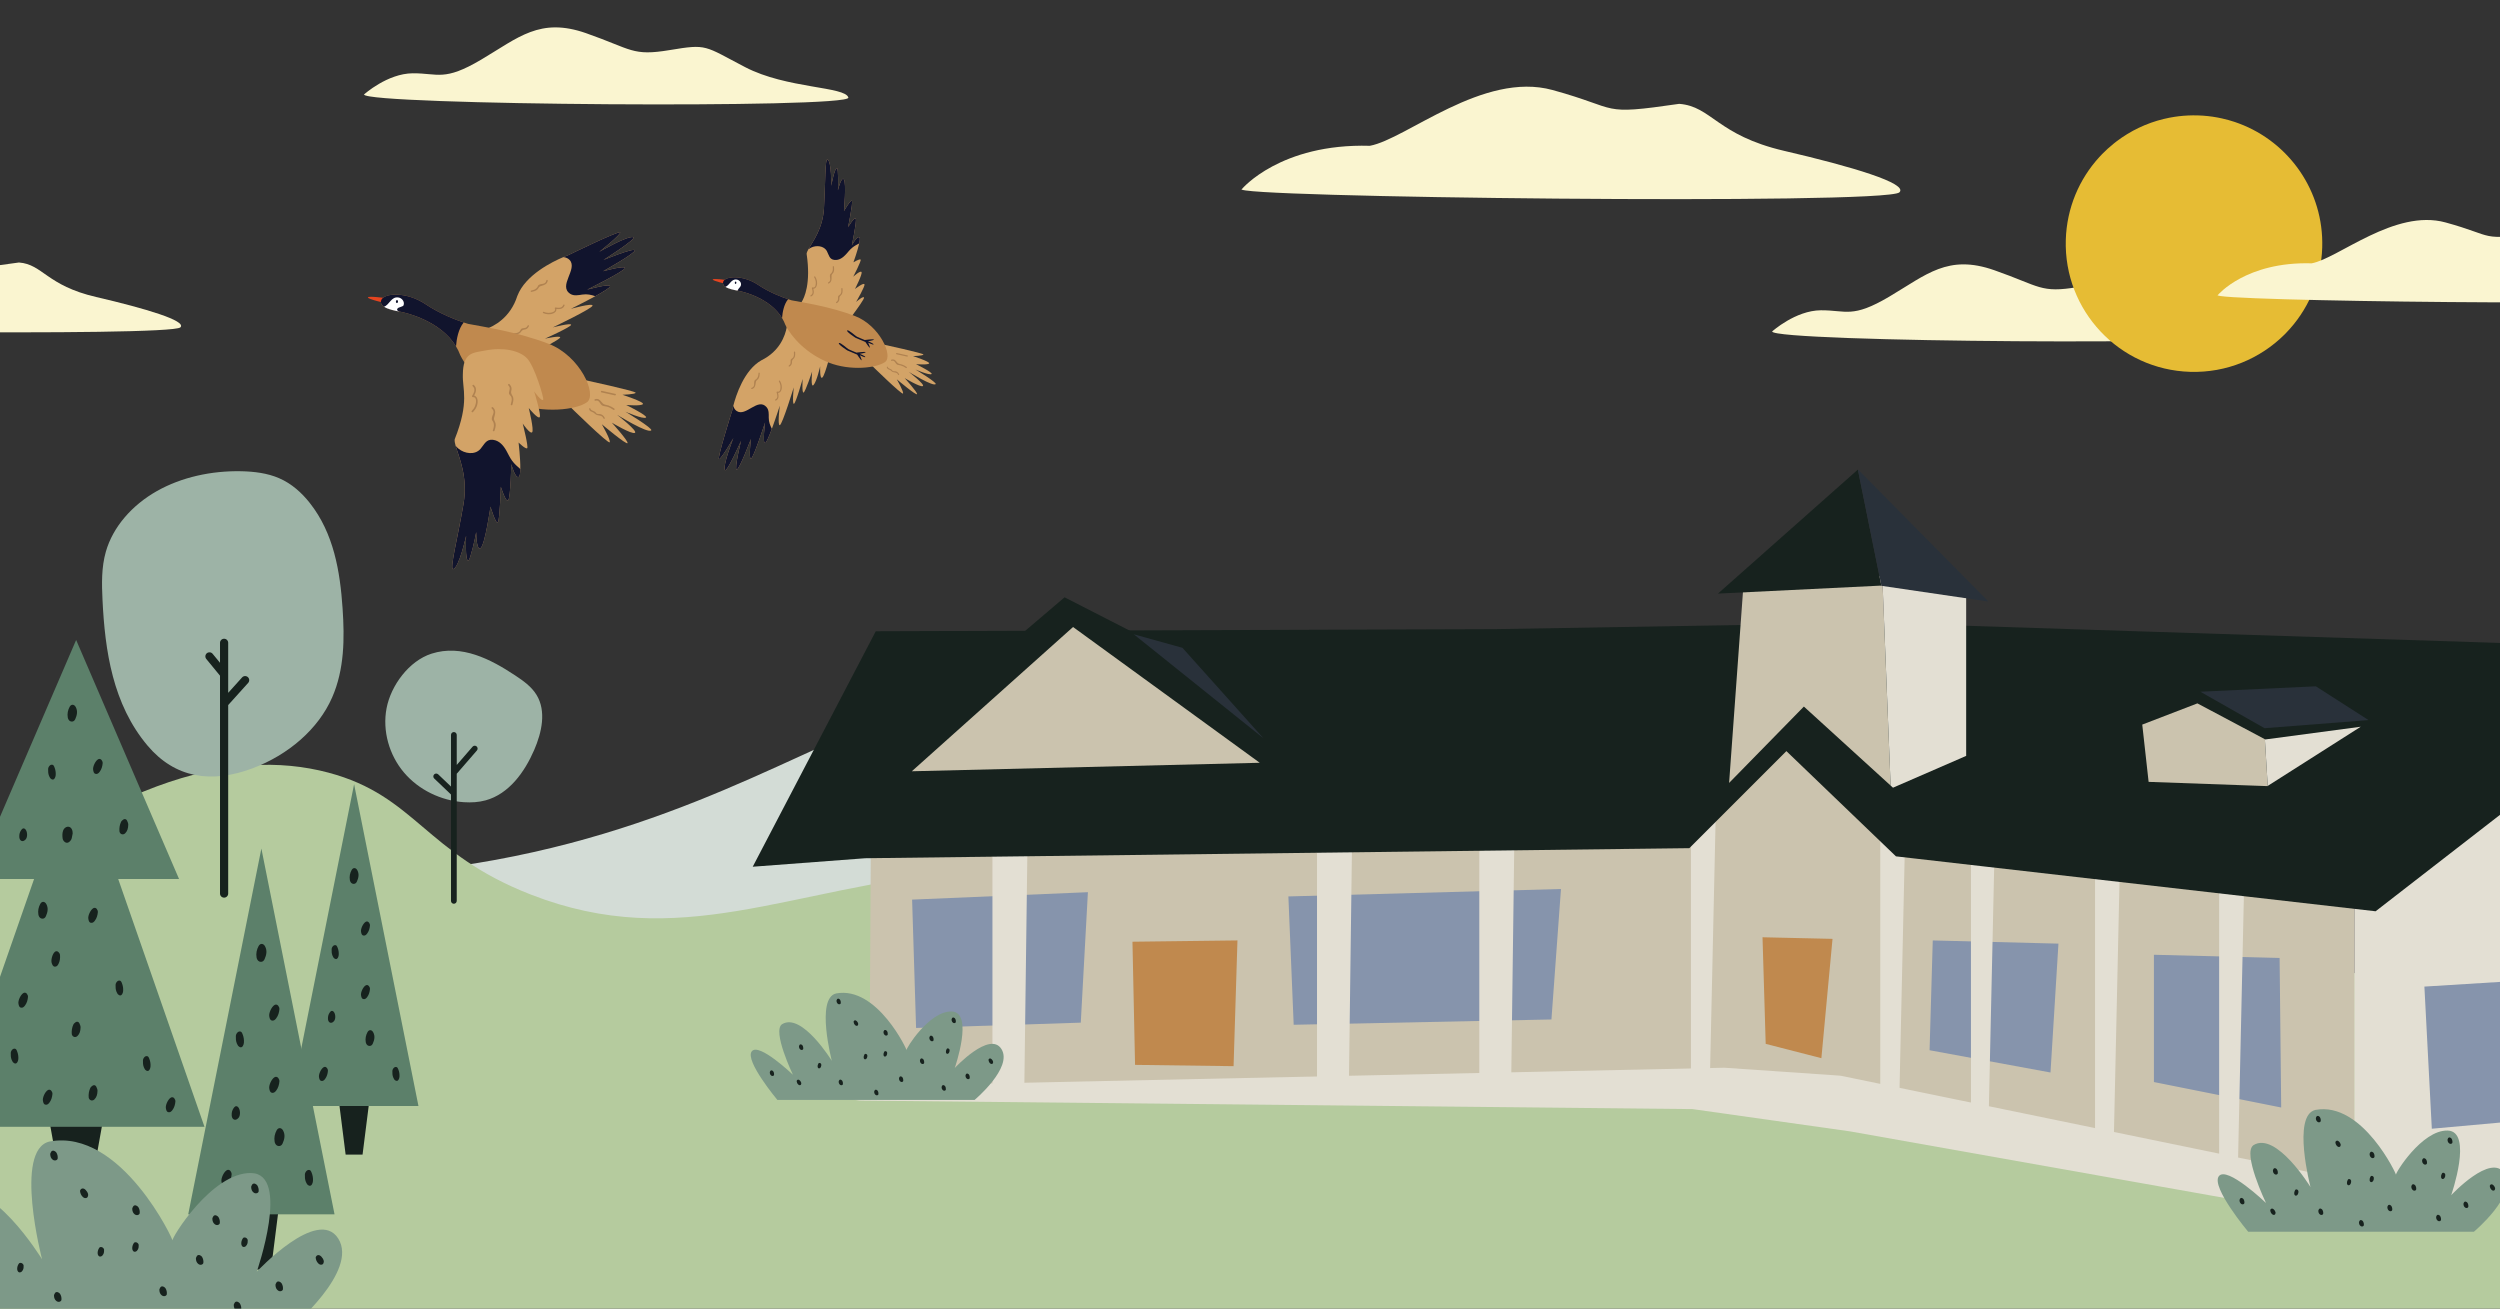 <?xml version="1.0" encoding="UTF-8"?>
<svg xmlns="http://www.w3.org/2000/svg" xmlns:xlink="http://www.w3.org/1999/xlink" version="1.1" viewBox="0 0 2560 1340">
  <rect x="0" y="0" width="2560" height="1340" fill="#333333" stroke="none"/>
  <defs>
    <style>
      .cls-1 {
        fill: none;
      }

      .cls-2 {
        fill: #b08250;
      }

      .cls-3 {
        fill: #7d9988;
      }

      .cls-4 {
        fill: #17221e;
      }

      .cls-5 {
        fill: #e6441f;
      }

      .cls-6 {
        fill: #b5cb9e;
      }

      .cls-7 {
        fill: #c0894e;
      }

      .cls-8 {
        fill: #e3dfd3;
      }

      .cls-9 {
        fill: #29313a;
      }

      .cls-10 {
        fill: #faf5d0;
      }

      .cls-11 {
        fill: #d3dcd6;
      }

      .cls-12 {
        fill: #5c806a;
      }

      .cls-13 {
        fill: #cbc3ae;
      }

      .cls-14 {
        fill: #11142d;
      }

      .cls-15 {
        fill: #9db3a6;
      }

      .cls-16 {
        fill: #d3a367;
      }

      .cls-17 {
        fill: #fff;
      }

      .cls-18 {
        fill: #e6bc34;
      }

      .cls-19 {
        clip-path: url(#clippath);
      }

      .cls-20 {
        fill: #8694ac;
      }
    </style>
    <clipPath id="clippath">
      <rect class="cls-1" x="-2.87" y="-2.653" width="2565.741" height="1345.306"/>
    </clipPath>
  </defs>
  <!-- Generator: Adobe Illustrator 28.6.0, SVG Export Plug-In . SVG Version: 1.2.0 Build 709)  -->
  <g>
    <g id="Layer_1">
      <g class="cls-19">
        <path class="cls-11" d="M98.256,878.326c76.012,13.414,189.685,27.986,325.135,14.136,235.644-24.095,374.908-115.389,487.703-157.855,170.79-64.301,443.447-77.852,883.52,164.924v245.029H-144.418v-367.544s162.568,87.174,242.673,101.31Z"/>
        <path class="cls-6" d="M-80.804,963.144c184.996-165.289,318.679-198.067,417.021-171.992,89.383,23.7,98.86,82.572,207.333,124.871,152.816,59.591,263.262-6.852,440.582-23.561,186.654-17.588,182.82,44.863,506.551,94.242,291.392,44.446,537.25,30.877,925.928,9.424,99.068-5.468,180.72-11.829,235.605-16.492v421.733H-73.736l-7.068-438.226Z"/>
        <g>
          <polygon class="cls-4" points="378.277 1126.744 371.254 1182.343 362.594 1182.343 353.933 1182.343 346.911 1126.744 378.277 1126.744"/>
          <polygon class="cls-12" points="362.594 1132.573 428.505 1132.573 362.594 803.019 296.683 1132.573 362.594 1132.573"/>
          <path class="cls-4" d="M374.529,1067.129c-.621-3.646.081-7.118,1.836-10.296,1.503-2.721,4.323-2.51,5.796.237,2.128,3.966,1.257,7.824-.432,11.621-.67,1.507-1.875,2.546-3.633,2.357-1.693-.182-2.719-1.336-3.305-2.884-.125-.331-.177-.689-.262-1.034h0Z"/>
          <path class="cls-4" d="M358.261,901.166c-.621-3.645.081-7.118,1.836-10.295,1.503-2.721,4.322-2.51,5.796.236,2.127,3.966,1.257,7.824-.433,11.621-.67,1.506-1.875,2.546-3.633,2.357-1.693-.183-2.719-1.337-3.304-2.884-.125-.33-.177-.689-.262-1.035h0Z"/>
          <path class="cls-4" d="M335.608,1095.117c.037.251.237.843.19,1.415-.251,3.009-1.046,5.861-2.89,8.303-.948,1.255-2.143,2.419-3.889,2.008-1.836-.432-2.036-2.222-2.353-3.676-.649-2.972,2.063-8.753,4.662-10.285,1.67-.984,3.383-.196,4.281,2.236h0Z"/>
          <path class="cls-4" d="M378.665,1011.326c.037.251.236.843.189,1.415-.251,3.009-1.046,5.861-2.89,8.303-.948,1.255-2.143,2.418-3.89,2.007-1.836-.432-2.036-2.222-2.353-3.676-.649-2.972,2.063-8.753,4.662-10.285,1.67-.985,3.383-.197,4.281,2.236h0Z"/>
          <path class="cls-4" d="M378.665,946.249c.037.251.236.844.189,1.415-.251,3.009-1.046,5.861-2.89,8.303-.948,1.255-2.143,2.419-3.89,2.007-1.836-.432-2.036-2.222-2.353-3.676-.649-2.972,2.063-8.752,4.662-10.285,1.67-.985,3.383-.196,4.281,2.236h0Z"/>
          <path class="cls-4" d="M403.89,1105.582c-.253-.464-.853-1.356-1.248-2.33-.864-2.128-.926-4.395-.851-6.649.023-.679.27-1.421.626-2.005.695-1.14,1.646-2.125,3.109-2.048,1.426.075,1.86,1.319,2.316,2.412,1.021,2.45,1.414,5.032,1.223,7.659-.074,1.021-.421,2.109-.939,2.994-.942,1.61-2.584,1.693-4.236-.033h0Z"/>
          <path class="cls-4" d="M341.689,980.832c-.253-.464-.852-1.356-1.248-2.33-.864-2.128-.926-4.396-.851-6.649.023-.679.27-1.42.625-2.005.695-1.14,1.647-2.125,3.109-2.048,1.426.075,1.86,1.319,2.316,2.412,1.021,2.451,1.415,5.031,1.223,7.659-.074,1.021-.421,2.109-.939,2.994-.943,1.61-2.585,1.693-4.237-.033h0Z"/>
          <path class="cls-4" d="M341.713,1036.05c1.933,2.193,2.203,7.101.434,9.416-.49.642-1.182,1.2-1.895,1.588-1.464.795-3.191.119-3.88-1.42-.604-1.349-.647-2.775-.49-4.217.227-2.079,1.079-3.905,2.43-5.461,1.017-1.171,2.373-1.072,3.401.094h0Z"/>
        </g>
        <g>
          <g>
            <polygon class="cls-4" points="107.14 1137.892 94.076 1210.53 77.965 1210.53 61.853 1210.53 48.789 1137.892 107.14 1137.892"/>
            <polygon class="cls-12" points="51.905 1153.861 209.396 1153.861 121.02 900.064 183.336 900.064 77.965 655.331 -27.407 900.064 34.909 900.064 -53.466 1153.861 104.024 1153.861 51.905 1153.861"/>
          </g>
          <path class="cls-4" d="M74.433,853.39c-.312,1.61-.573,3.232-.948,4.827-.393,1.663-1.414,2.959-2.731,4.003-1.409,1.116-3.143,1.042-4.512-.099-1.114-.927-1.913-2.096-2.106-3.505-.36-2.636-.45-5.281.415-7.876.46-1.379,1.261-2.467,2.433-3.294,2.306-1.626,5.148-.984,6.466,1.501.728,1.371.993,2.86.984,4.442h0Z"/>
          <path class="cls-4" d="M69.392,734.707c-.662-3.887.087-7.589,1.958-10.977,1.602-2.901,4.608-2.675,6.18.253,2.268,4.229,1.34,8.342-.461,12.391-.715,1.606-1.999,2.714-3.874,2.512-1.805-.194-2.899-1.425-3.523-3.075-.134-.352-.188-.734-.28-1.103h0s0,0,0,0Z"/>
          <path class="cls-4" d="M39.313,936.537c-.663-3.887.087-7.589,1.958-10.977,1.602-2.901,4.608-2.675,6.18.253,2.268,4.229,1.34,8.342-.461,12.391-.714,1.606-1.999,2.714-3.874,2.512-1.805-.194-2.898-1.425-3.523-3.074-.134-.352-.189-.735-.28-1.103h0s0,0,0,0Z"/>
          <path class="cls-4" d="M131.336,844.598c-.116,3.767-.939,6.501-3.121,8.658-1.654,1.635-4.01,1.477-5.254-.303-.345-.492-.609-1.134-.656-1.726-.265-3.328.238-6.574,1.643-9.591.447-.959,1.416-1.766,2.317-2.401,1.407-.991,3.054-.527,3.828,1.025.791,1.589,1.335,3.275,1.242,4.338Z"/>
          <path class="cls-4" d="M99.841,1117.088c-.115,3.767-.938,6.502-3.12,8.658-1.654,1.635-4.009,1.477-5.255-.303-.345-.492-.609-1.134-.656-1.726-.264-3.328.238-6.574,1.643-9.59.447-.96,1.416-1.767,2.317-2.401,1.407-.991,3.054-.527,3.828,1.025.791,1.588,1.335,3.275,1.242,4.338h0s0,0,0,0Z"/>
          <path class="cls-4" d="M82.508,1052.12c-.115,3.767-.938,6.501-3.12,8.658-1.654,1.635-4.01,1.477-5.255-.303-.345-.492-.609-1.134-.656-1.726-.264-3.328.239-6.574,1.644-9.591.446-.959,1.416-1.766,2.317-2.401,1.407-.991,3.054-.527,3.828,1.025.791,1.589,1.335,3.275,1.242,4.338h0Z"/>
          <path class="cls-4" d="M104.937,779.963c.039.269.253.9.202,1.509-.268,3.208-1.115,6.249-3.082,8.853-1.01,1.338-2.285,2.579-4.147,2.14-1.957-.461-2.171-2.369-2.509-3.919-.692-3.169,2.2-9.332,4.971-10.966,1.781-1.049,3.607-.209,4.565,2.384h0Z"/>
          <path class="cls-4" d="M179.418,1126.392c.039.268.252.899.201,1.508-.268,3.208-1.115,6.249-3.081,8.853-1.011,1.338-2.285,2.579-4.148,2.14-1.957-.461-2.17-2.369-2.509-3.919-.692-3.169,2.2-9.332,4.971-10.966,1.781-1.049,3.607-.21,4.565,2.384h0Z"/>
          <path class="cls-4" d="M53.504,1118.685c.039.268.253.899.202,1.508-.268,3.208-1.115,6.249-3.081,8.853-1.01,1.338-2.285,2.579-4.147,2.14-1.957-.461-2.171-2.369-2.509-3.919-.691-3.169,2.2-9.332,4.972-10.966,1.781-1.049,3.607-.209,4.564,2.385h0Z"/>
          <path class="cls-4" d="M28.456,1019.325c.039.268.253.899.202,1.509-.268,3.208-1.115,6.249-3.082,8.853-1.01,1.338-2.284,2.579-4.147,2.14-1.958-.461-2.171-2.369-2.509-3.919-.692-3.168,2.2-9.332,4.971-10.965,1.781-1.05,3.607-.21,4.565,2.384h0Z"/>
          <path class="cls-4" d="M60.987,976.357c.084.258.401.844.453,1.453.277,3.207-.046,6.347-1.545,9.246-.771,1.489-1.818,2.927-3.727,2.808-2.007-.124-2.539-1.969-3.134-3.44-1.216-3.007.596-9.569,3.052-11.647,1.578-1.335,3.52-.815,4.901,1.58h0Z"/>
          <path class="cls-4" d="M100.013,932.444c.039.269.252.9.201,1.509-.268,3.208-1.115,6.249-3.082,8.853-1.01,1.338-2.285,2.579-4.147,2.14-1.957-.461-2.17-2.369-2.509-3.919-.692-3.169,2.2-9.332,4.971-10.966,1.781-1.049,3.607-.21,4.565,2.384h0Z"/>
          <path class="cls-4" d="M51.52,796.918c-.27-.494-.909-1.445-1.33-2.484-.921-2.269-.988-4.687-.907-7.09.024-.725.288-1.515.668-2.137.74-1.216,1.755-2.266,3.314-2.184,1.52.08,1.983,1.406,2.469,2.572,1.089,2.613,1.509,5.365,1.304,8.165-.079,1.09-.449,2.249-1,3.192-1.005,1.717-2.756,1.805-4.518-.035Z"/>
          <path class="cls-4" d="M-19.703,1125.316c-.27-.495-.909-1.445-1.33-2.484-.921-2.269-.987-4.687-.907-7.09.024-.724.288-1.514.668-2.137.74-1.216,1.755-2.266,3.314-2.184,1.52.08,1.983,1.406,2.469,2.572,1.089,2.613,1.509,5.365,1.304,8.165-.079,1.09-.449,2.249-1.001,3.193-1.005,1.717-2.755,1.805-4.517-.035h0Z"/>
          <path class="cls-4" d="M148.611,1095.326c-.27-.495-.909-1.445-1.33-2.484-.921-2.268-.988-4.686-.907-7.089.024-.725.288-1.515.667-2.138.74-1.216,1.755-2.265,3.314-2.183,1.521.08,1.984,1.407,2.469,2.571,1.088,2.613,1.509,5.365,1.304,8.165-.079,1.09-.449,2.249-1.001,3.192-1.004,1.717-2.755,1.805-4.516-.035h0Z"/>
          <path class="cls-4" d="M13.249,1087.701c-.27-.494-.909-1.445-1.33-2.484-.921-2.268-.987-4.686-.907-7.089.024-.725.288-1.515.667-2.137.74-1.216,1.755-2.266,3.314-2.184,1.52.08,1.983,1.406,2.469,2.572,1.089,2.613,1.509,5.365,1.304,8.165-.079,1.09-.449,2.249-1.001,3.192-1.005,1.717-2.755,1.805-4.517-.035Z"/>
          <path class="cls-4" d="M120.585,1017.98c-.27-.495-.909-1.445-1.33-2.484-.921-2.269-.987-4.687-.907-7.09.024-.724.288-1.514.668-2.137.74-1.216,1.755-2.265,3.314-2.184,1.52.08,1.983,1.407,2.469,2.572,1.089,2.613,1.509,5.365,1.304,8.165-.079,1.089-.449,2.249-1.001,3.192-1.005,1.717-2.755,1.805-4.517-.035h0Z"/>
          <path class="cls-4" d="M26.028,849.233c2.061,2.338,2.349,7.571.464,10.04-.523.684-1.26,1.279-2.02,1.693-1.561.848-3.403.127-4.137-1.514-.644-1.439-.691-2.959-.523-4.497.241-2.216,1.15-4.163,2.591-5.822,1.084-1.249,2.53-1.143,3.626.1Z"/>
        </g>
        <g>
          <path class="cls-10" d="M1814.646,339.436s23.867-21.547,49.931-21.706c26.064-.159,31.96,8.547,70.071-13.991,38.111-22.538,60.07-43.668,107.422-27.075,47.351,16.593,47.137,23.693,85.708,17.278,38.571-6.415,34.727-4.636,77.173,17.495,42.446,22.13,102.692,19.687,105.662,31.148,2.97,11.461-494.876,7.782-495.967-3.148h0Z"/>
          <path class="cls-10" d="M372.742,96.762s23.867-21.547,49.931-21.706c26.064-.159,31.96,8.547,70.071-13.991,38.111-22.538,60.07-43.668,107.422-27.075,47.351,16.593,47.137,23.693,85.708,17.278,38.571-6.415,34.727-4.636,77.173,17.495,42.446,22.13,102.692,19.687,105.662,31.148,2.97,11.461-494.876,7.782-495.967-3.148h0Z"/>
          <path class="cls-18" d="M2377.954,253.444c-1.031,34.112-14.997,64.807-37.053,87.527-.644.653-1.288,1.306-1.932,1.959-24.674,24.345-58.899,38.965-96.273,37.835-72.518-2.192-129.513-62.765-127.321-135.259.99-32.744,13.865-62.32,34.374-84.702.919-1.005,1.861-2.009,2.804-2.989,3.815-3.894,7.839-7.542,12.096-10.943.911-.741,1.845-1.457,2.779-2.173,14.105-10.666,30.382-18.554,48.064-22.846,1.96-.493,3.965-.913,5.97-1.308,1.787-.354,3.621-.658,5.431-.94,1.351-.199,2.701-.399,4.05-.55,6.434-.766,13.022-1.071,19.691-.87,6.765.205,13.419.91,19.865,2.113,1.528.262,3.056.573,4.558.93,4.532.977,8.985,2.217,13.311,3.668,1.522.502,3.018,1.027,4.49,1.6,51.138,19.194,86.841,69.278,85.097,126.947h0Z"/>
          <path class="cls-10" d="M2271.204,301.976s28.746-34.26,95.939-32.325c27.32-5.055,85.071-56.126,137.069-41.877,51.997,14.248,34.19,19.234,95.071,10.39,24.418,1.855,28.317,23.541,78.919,35.307,50.602,11.766,93.284,24.469,86.367,31.119-10.034,9.646-510.436,3.782-493.365-2.613h0Z"/>
          <path class="cls-10" d="M-308.674,332.604s28.746-34.26,95.939-32.325c27.32-5.055,85.071-56.126,137.069-41.877,51.997,14.248,34.19,19.234,95.071,10.39,24.418,1.855,28.317,23.541,78.919,35.307,50.602,11.766,93.284,24.469,86.367,31.119-10.034,9.646-510.436,3.782-493.365-2.613h0Z"/>
          <path class="cls-10" d="M1271.876,193.404s39.218-46.741,130.89-44.102c37.273-6.897,116.063-76.572,187.004-57.133,70.94,19.439,46.645,26.241,129.706,14.175,33.314,2.53,38.633,32.117,107.669,48.169,69.036,16.052,127.268,33.383,117.831,42.456-13.69,13.161-696.39,5.16-673.099-3.565h0Z"/>
        </g>
        <g>
          <path class="cls-15" d="M151.095,763.517c-35.675-42.303-43.61-97.054-46.131-149.262-.797-16.508-1.142-33.258,3.422-49.307,7.215-25.367,26.783-47.65,52.146-62.017,25.363-14.368,56.175-21.01,86.538-20.381,13.28.275,26.784,1.962,38.656,7.085,12.968,5.595,23.266,14.989,31.429,25.302,24.71,31.218,31.096,70.363,33.655,108.06,2.086,30.732,1.92,62.385-10.694,91.196-14.191,32.414-44.798,58.778-81.546,72.581-42.244,15.867-79.534,9.876-107.476-23.257h0Z"/>
          <path class="cls-4" d="M253.819,693.376c-1.731-1.555-4.374-1.409-5.916.302l-14.235,15.788v-51.206c0-2.316-1.875-4.192-4.192-4.192s-4.192,1.875-4.192,4.192v20.432l-7.558-9.212c-1.479-1.8-4.109-2.039-5.897-.585-1.787,1.473-2.051,4.11-.585,5.897l14.04,17.111v223.098c0,2.316,1.875,4.192,4.192,4.192s4.192-1.876,4.192-4.192v-193.027l20.453-22.683c1.549-1.718,1.417-4.367-.301-5.916Z"/>
        </g>
        <g>
          <path class="cls-16" d="M892.688,374.258s30.862,30.278,31.971,28.708c1.108-1.57-6.334-14.549-6.334-14.549,0,0,20.037,16.944,20.726,15.206.689-1.739-12.678-16.479-12.678-16.479,0,0,15.949,9.587,18.597,8.205s-14.373-14.569-14.373-14.569c0,0,25.02,15.494,27.555,12.531,1.393-1.629-20.814-15.001-20.814-15.001,0,0,14.601,6.405,16.614,4.671,1.629-1.404-15.984-10.081-15.984-10.081,0,0,12.382,1,13.477-.768,1.094-1.768-16.508-7.46-16.508-7.46,0,0,10.555-.359,10.666-1.659s-42.262-10.482-42.262-10.482l-10.651,21.729h0Z"/>
          <path class="cls-16" d="M850.819,360.242s-1.243,5.063-2.866,10.763c-1.907,6.7-4.333,14.286-5.868,15.584-2.844,2.404-2.234-11.527-2.234-11.527,0,0-3.401,15.28-6.729,19.134-3.328,3.854-1.499-13.746-1.499-13.746,0,0-6.799,20.541-8.732,21.508-1.941.965-.98-13.933-.98-13.933,0,0-7.1,25.368-9.004,25.495-1.897.127-.102-16.844-.102-16.844,0,0-11.785,38.423-14.327,38.732-2.535.309.036-19.99.036-19.99,0,0-4.13,12.899-8.131,23.725-2.817,7.598-5.574,14.179-6.806,14.56-2.989.92-.135-21.055-.135-21.055,0,0-11.921,36.736-14.463,37.045-2.535.309-.022-20.21-.022-20.21,0,0-11.833,31.48-14.567,31.36-2.734-.12,4.451-29.485,4.451-29.485,0,0-14.261,32.424-16.474,30.008-2.497-4.679,8.29-31.958,8.585-32.71-.381.659-12.507,21.695-14.665,21.442-2.203-.254,13.549-49.925,13.549-49.925,0,0,.323-1.734,1.057-4.591,2.701-10.598,10.971-36.628,28.82-46.667,18.889-9.273,24.314-25.342,25.871-33.656.608-3.253.624-5.323.624-5.323l44.613,30.306h0,0Z"/>
          <path class="cls-16" d="M873.027,322.681c-3.981,5.379-7.433,9.857-7.433,9.857,0,0-43.958-16.658-45.845-21.715,0,0,.41-.455,1.031-1.441,2.763-4.321,9.778-18.835,5.194-49.511.131-1.285.815-2.838,1.857-4.699,4.308-7.728,14.651-20.775,15.923-41.761,1.577-26.046.949-51.46,3.652-50.111,4.127,2.057,3.796,26.919,3.796,26.919,0,0,3.629-19.63,6.059-17.872,1.156.839,1.123,17.879.773,22.442.802-3.567,3.955-14.213,6.106-11.071,2.632,3.823.074,32.392.074,32.392,0,0,7.377-12.839,8.247-10.28.879,2.552-4.005,26.825-4.005,26.825,0,0,6.756-11.523,7.857-8.571,1.094,2.952-4.036,27.199-4.036,27.199,0,0,5.518-10.332,7.785-8.124.648.636.424,2.998-.228,6.053-1.63,7.575-5.9,19.387-5.9,19.387,0,0,6.46-3.919,7.377-2.746.903,1.143-7.325,16.984-7.605,17.542.383-.351,7.334-6.733,8.504-4.835,1.192,1.921-6.499,16.953-6.713,17.386.357-.277,8.946-6.88,9.719-4.82.772,2.067-8.288,17.542-8.605,18.091.39-.343,7.591-6.601,8.151-4.476.334,1.275-6.199,10.467-11.735,17.939h0Z"/>
          <path class="cls-7" d="M906.354,370.673c-8.479,6.155-35.353,9.398-57.684.629-22.328-8.768-38.047-25.665-44.428-38.574-.935-2.52-2.085-4.865-3.414-7.055-12.292-20.32-39.458-26.901-44.735-27.893-5.844-1.099-17.336-3.074-15.597-9.105,1.736-6.028,20.115-7.536,35.862,3.046,11.517,7.742,24.512,12.618,30.657,14.678,2.256.759,3.591,1.136,3.591,1.136,11.271,2.18,39.717,6.373,64.97,16.109,25.256,9.74,39.256,40.874,30.777,47.029h0Z"/>
          <path class="cls-5" d="M743.985,286.726s-14.122-1.911-14.139-.48c-.017,1.43,14.718,4.722,14.718,4.722l-.579-4.242Z"/>
          <path class="cls-14" d="M807.014,306.403c-4.306,5.209-5.741,13.36-6.183,19.274-12.296-20.325-39.458-26.905-44.738-27.899-.282-.051-.577-.109-.884-.166-3.78-.705-9.246-1.781-12.399-3.902-1.877-1.256-2.928-2.889-2.313-5.036,1.736-6.023,20.114-7.535,35.863,3.05,11.514,7.74,24.509,12.616,30.654,14.68h0Z"/>
          <path class="cls-17" d="M754.337,286.245c-5.799-.807-7.074,5.933-11.527,7.465,3.153,2.121,8.618,3.198,12.399,3.902.378-.75.762-1.48,1.301-2.178.718-.942,1.634-1.736,2.057-2.877,1.083-2.922-1.339-5.914-4.229-6.311h0Z"/>
          <path class="cls-14" d="M754.085,289.586c-.029.667-.429,1.192-.893,1.171-.464-.02-.817-.578-.788-1.245s.429-1.192.893-1.171.817.578.788,1.245h0Z"/>
          <path class="cls-14" d="M894.868,347.717c-.138-.776-8.748.348-9.369.458-.301.053-7.765-3.347-8.015-3.422-1.068-.322-8.535-7.495-9.949-6.35-1.414,1.145,8.611,7.546,8.611,7.546.093.061,10.035,4.269,10.035,4.269,0,0,3.635,5.603,4.437,5.862.802.258-1.625-5.188-1.625-5.188,0,0,5.559,2.729,5.55,1.77-.01-.959-5.699-3.235-5.699-3.235,0,0,6.162-.931,6.024-1.708h0Z"/>
          <path class="cls-14" d="M886.399,360.63c-.138-.776-8.748.348-9.369.458-.301.053-7.765-3.347-8.015-3.422-1.067-.322-8.535-7.495-9.949-6.35s8.611,7.545,8.611,7.545c.093.061,10.035,4.269,10.035,4.269,0,0,3.635,5.603,4.437,5.862s-1.625-5.188-1.625-5.188c0,0,5.559,2.73,5.55,1.77s-5.699-3.235-5.699-3.235c0,0,6.162-.931,6.024-1.708h0Z"/>
          <path class="cls-14" d="M787.191,427.702c.007-3.579.31-7.768-2.173-10.691-8.892-10.46-21.32,10.277-30.702,3.825-1.814-1.25-2.858-3.112-3.424-5.253-.733,2.857-1.057,4.591-1.057,4.591,0,0-15.752,49.671-13.549,49.925,2.158.252,14.284-20.784,14.665-21.442-.296.752-11.082,28.031-8.585,32.71,2.213,2.416,16.474-30.008,16.474-30.008,0,0-7.185,29.365-4.451,29.485,2.734.12,14.567-31.36,14.567-31.36,0,0-2.513,20.519.022,20.21,2.543-.309,14.463-37.045,14.463-37.045,0,0-2.854,21.975.135,21.055,1.232-.381,3.99-6.962,6.806-14.56-1.787-3.575-3.192-6.961-3.191-11.441h0,0Z"/>
          <path class="cls-14" d="M880.061,243.159c-2.267-2.208-7.785,8.124-7.785,8.124,0,0,5.13-24.247,4.036-27.199-1.101-2.953-7.857,8.571-7.857,8.571,0,0,4.883-24.272,4.005-26.825-.871-2.56-8.247,10.28-8.247,10.28,0,0,2.558-28.569-.074-32.392-2.151-3.141-5.304,7.504-6.106,11.071.35-4.562.384-21.603-.773-22.442-2.429-1.758-6.059,17.872-6.059,17.872,0,0,.332-24.862-3.796-26.919-2.702-1.349-2.075,24.065-3.652,50.111-1.272,20.986-11.615,34.033-15.923,41.761.829-.601,1.708-1.141,2.644-1.602,5.323-2.626,13.246-2.076,16.303,3.686,2.086,3.949,2.397,8.322,7.73,8.901,4.788.517,8.689-2.366,11.747-5.706,2.026-2.222,3.836-4.65,6.15-6.597,2.252-1.897,4.834-3.293,7.43-4.642.652-3.056.875-5.417.228-6.053h0s0,0,0,0Z"/>
          <path class="cls-2" d="M834.798,283.269c-.428-.703-1.537-.06-1.107.647.81,1.331,1.357,2.653,1.588,4.189.249,1.664.379,7.172-3.153,6.228-.46-.123-.934.314-.788.788.767,2.493,1.731,5.652-1.253,7.292-.723.397-.077,1.505.647,1.107,3.081-1.693,2.899-4.858,2.106-7.819,1.76-.027,2.965-1.425,3.494-3.25.913-3.148.134-6.446-1.532-9.182h0Z"/>
          <path class="cls-2" d="M798.681,389.944c-.428-.703-1.537-.06-1.107.647.81,1.331,1.357,2.653,1.588,4.189.25,1.664.379,7.172-3.153,6.228-.46-.123-.934.314-.788.788.767,2.493,1.731,5.652-1.253,7.292-.723.397-.077,1.505.647,1.107,3.081-1.693,2.899-4.858,2.106-7.819,1.76-.027,2.965-1.425,3.494-3.25.913-3.148.134-6.446-1.532-9.182h0Z"/>
          <path class="cls-2" d="M854.011,273.169c-.074-.815-1.356-.822-1.281,0,.22,2.443.302,4.369-1.328,6.438-.414.525-1.107.813-1.356,1.499-1.043,2.875,1.927,6.048-1.935,8.085-.73.385-.083,1.491.647,1.106,2.693-1.421,2.884-3.857,2.753-6.621-.076-1.595-.08-1.92.798-3.163.421-.595.852-.928,1.177-1.59.88-1.79.7-3.837.527-5.755h0,0Z"/>
          <path class="cls-2" d="M777.995,382.297c.058-.816-1.207-1.029-1.265-.205-.173,2.447-.401,4.361-2.342,6.143-.493.452-1.223.625-1.579,1.262-1.489,2.671.934,6.279-3.204,7.671-.782.263-.321,1.459.461,1.196,2.886-.971,3.464-3.346,3.777-6.095.181-1.587.228-1.908,1.294-2.995.511-.52.989-.78,1.416-1.381,1.155-1.626,1.305-3.675,1.441-5.596h0Z"/>
          <path class="cls-2" d="M862.781,295.589c-.036-.822-1.318-.826-1.281,0,.074,1.683.237,3.697-.636,5.213-.613,1.064-2.017,1.459-2.559,2.495-.178.339-.145.671-.175,1.054-.17,2.155.461,3.419-1.762,4.897-.684.454-.043,1.565.647,1.106.982-.652,1.73-1.392,2.204-2.492.549-1.274.08-2.644.602-3.805.58-1.291,1.92-1.898,2.48-3.351.63-1.632.557-3.401.481-5.117h0Z"/>
          <path class="cls-2" d="M814.249,360.573c-.036-.822-1.318-.826-1.281,0,.074,1.684.237,3.697-.636,5.213-.613,1.064-2.017,1.459-2.559,2.495-.178.339-.145.671-.175,1.054-.17,2.155.461,3.419-1.762,4.897-.684.454-.043,1.565.647,1.107.982-.652,1.73-1.392,2.204-2.492.549-1.274.08-2.644.602-3.805.58-1.291,1.92-1.898,2.48-3.351.63-1.632.557-3.401.481-5.117h0Z"/>
          <path class="cls-2" d="M920.724,383.437c-.675-1.667-1.95-2.934-3.823-3.254-.923-.158-2.012.19-2.839-.418-.409-.301-.633-.889-1.024-1.228-1.072-.931-3.57-1.136-3.905-2.699-.147-.686-1.223-.396-1.077.29.179.836.541,1.389,1.293,1.867.329.209.703.32,1.06.469,1.225.515,1.48.645,2.475,1.614,2.108,2.054,5.425.347,6.762,3.648.261.645,1.341.364,1.077-.29h0Z"/>
          <path class="cls-2" d="M928.373,375.745c-1.446-1.01-2.964-1.866-4.636-2.443-.973-.336-1.995-.428-2.96-.741-1.347-.438-1.964-1.104-2.802-2.189-1.399-1.813-2.703-2.882-5.152-2.112-.784.247-.449,1.484.341,1.236,3.323-1.046,3.425,2.972,5.842,4,1.041.443,2.329.428,3.42.735,1.945.548,3.66,1.475,5.301,2.62.678.473,1.319-.637.647-1.106h0,0Z"/>
          <path class="cls-2" d="M929.202,363.93c-3.618-.806-7.236-1.612-10.854-2.418-.804-.179-1.146,1.056-.341,1.236,3.618.806,7.236,1.611,10.854,2.417.804.179,1.146-1.056.341-1.236h0Z"/>
        </g>
        <g>
          <polygon class="cls-4" points="285.476 1236.864 277.494 1300.06 267.65 1300.06 257.806 1300.06 249.825 1236.864 285.476 1236.864"/>
          <polygon class="cls-12" points="267.65 1243.489 342.567 1243.489 267.65 868.902 192.733 1243.489 267.65 1243.489"/>
          <path class="cls-4" d="M281.216,1169.103c-.706-4.144.092-8.09,2.087-11.703,1.708-3.093,4.913-2.853,6.588.269,2.418,4.508,1.429,8.893-.491,13.208-.762,1.713-2.131,2.893-4.13,2.679-1.924-.207-3.09-1.519-3.756-3.278-.142-.376-.201-.783-.298-1.176h0Z"/>
          <path class="cls-4" d="M262.725,980.461c-.706-4.143.092-8.09,2.087-11.702,1.708-3.093,4.913-2.853,6.588.269,2.418,4.508,1.429,8.893-.492,13.209-.762,1.712-2.131,2.893-4.129,2.679-1.924-.208-3.091-1.52-3.756-3.278-.142-.375-.201-.783-.298-1.176h0Z"/>
          <path class="cls-4" d="M236.976,1200.915c.042.286.269.959.215,1.608-.286,3.42-1.189,6.662-3.285,9.438-1.077,1.427-2.436,2.749-4.421,2.282-2.087-.492-2.314-2.526-2.675-4.179-.737-3.378,2.345-9.949,5.3-11.691,1.898-1.119,3.846-.223,4.866,2.541h0Z"/>
          <path class="cls-4" d="M285.917,1105.674c.042.286.269.959.215,1.608-.285,3.42-1.189,6.662-3.285,9.438-1.078,1.426-2.436,2.749-4.421,2.282-2.087-.491-2.314-2.526-2.675-4.178-.738-3.378,2.345-9.949,5.3-11.691,1.898-1.119,3.846-.224,4.866,2.541h0Z"/>
          <path class="cls-4" d="M285.917,1031.704c.042.286.269.959.215,1.608-.285,3.42-1.189,6.662-3.285,9.438-1.078,1.426-2.436,2.749-4.421,2.282-2.087-.491-2.314-2.525-2.675-4.178-.738-3.378,2.345-9.948,5.3-11.69,1.898-1.119,3.846-.223,4.866,2.541h0Z"/>
          <path class="cls-4" d="M314.589,1212.809c-.288-.528-.969-1.541-1.418-2.648-.982-2.419-1.053-4.996-.967-7.558.026-.772.307-1.615.711-2.278.79-1.296,1.871-2.415,3.533-2.328,1.621.085,2.114,1.499,2.632,2.742,1.16,2.785,1.608,5.719,1.39,8.705-.085,1.161-.478,2.398-1.067,3.403-1.071,1.83-2.937,1.924-4.815-.037h0Z"/>
          <path class="cls-4" d="M243.889,1071.013c-.288-.528-.968-1.541-1.418-2.648-.982-2.419-1.053-4.996-.967-7.558.026-.772.307-1.615.711-2.278.79-1.296,1.872-2.416,3.534-2.328,1.621.086,2.114,1.499,2.632,2.742,1.16,2.786,1.608,5.719,1.39,8.705-.085,1.161-.479,2.398-1.067,3.404-1.071,1.83-2.938,1.924-4.816-.037h0Z"/>
          <path class="cls-4" d="M243.916,1133.776c2.197,2.493,2.504,8.071.494,10.703-.557.73-1.343,1.364-2.154,1.805-1.664.904-3.627.135-4.41-1.614-.687-1.534-.736-3.154-.557-4.794.258-2.363,1.226-4.439,2.762-6.207,1.156-1.331,2.697-1.219,3.866.107h0Z"/>
        </g>
        <g>
          <g>
            <path class="cls-16" d="M531.86,383.531l-41.072-44.599s2.3-.36,5.816-1.573c8.987-3.106,25.959-11.794,33.148-34.33,8.213-21.507,35.79-35.005,47.128-39.759,3.056-1.288,4.931-1.934,4.931-1.934,0,0,52.628-25.725,53.275-23.317.637,2.358-20.75,19.317-21.419,19.851.788-.453,29.337-16.955,34.953-14.952,3.052,2.061-30.645,23.277-30.645,23.277,0,0,31.464-12.843,32.049-9.822.585,3.02-32.463,21.38-32.463,21.38,0,0,22.401-6.185,22.476-3.315.077,2.878-38.802,22.205-38.802,22.205,0,0,23.964-6.805,23.435-3.329-.22,1.433-7.082,5.587-15.065,9.975-11.377,6.239-25.037,12.963-25.037,12.963,0,0,22.147-6.213,22.222-3.343.077,2.878-40.7,22.332-40.7,22.332,0,0,18.575-4.8,18.747-2.67.174,2.138-26.861,14.226-26.861,14.226,0,0,16.408-3.531,15.655-1.213-.755,2.309-22.472,13.264-22.472,13.264,0,0,19.268-4.943,15.533-.605-3.735,4.338-20.163,10.645-20.163,10.645,0,0,15.39-2.981,13.187.579-1.19,1.922-9.224,5.873-16.359,9.101-6.07,2.747-11.494,4.965-11.494,4.965h0s0,0,0,0Z"/>
            <path class="cls-14" d="M596.355,301.631c4.981-.742,8.979.261,13.249,1.657,7.983-4.388,14.845-8.542,15.065-9.975.528-3.476-23.435,3.329-23.435,3.329,0,0,38.879-19.327,38.802-22.205-.075-2.87-22.476,3.315-22.476,3.315,0,0,33.048-18.361,32.463-21.38-.585-3.02-32.049,9.822-32.049,9.822,0,0,33.697-21.216,30.645-23.277-5.616-2.003-34.165,14.499-34.953,14.952.669-.533,22.056-17.493,21.419-19.851-.647-2.407-53.275,23.317-53.275,23.317,0,0-1.875.646-4.931,1.934,2.474.276,4.717,1.129,6.407,2.94,8.725,9.367-12.28,26.613.821,34.772,3.66,2.278,8.268,1.248,12.247.649h0Z"/>
            <path class="cls-2" d="M556.27,320.649c3.318,1.401,7.114,1.722,10.463.186,1.941-.89,3.297-2.46,3.036-4.422,3.423.393,6.972.072,8.346-3.633.323-.87-1.015-1.406-1.338-.536-1.33,3.589-5.003,3.04-7.901,2.599-.551-.084-.959.516-.746,1.007,1.633,3.772-4.512,4.538-6.404,4.535-1.746-.002-3.307-.392-4.921-1.073-.857-.362-1.389.978-.536,1.338h0Z"/>
            <path class="cls-2" d="M544.348,298.911c2.114-.469,4.368-.975,5.985-2.527.597-.574.807-1.149,1.301-1.803,1.032-1.365,1.382-1.471,3.116-1.934,3.005-.803,5.55-1.838,6.153-5.207.163-.913-1.243-1.229-1.406-.315-.864,4.832-5.276,2.733-8,4.831-.65.501-.721,1.341-1.143,1.964-1.66,2.452-3.751,3.022-6.443,3.619-.907.201-.461,1.572.437,1.373h0Z"/>
            <path class="cls-2" d="M526.183,342.813c1.921-.2,3.9-.411,5.61-1.381,1.523-.863,1.976-2.453,3.316-3.311,1.205-.772,2.806-.477,4.132-1.298,1.145-.709,1.844-1.663,2.407-2.863.396-.842-.945-1.372-1.337-.536-1.275,2.717-2.786,2.223-5.154,2.769-.421.097-.796.116-1.144.369-1.062.774-1.269,2.401-2.351,3.258-1.541,1.221-3.807,1.373-5.691,1.569-.925.096-.708,1.521.212,1.425h0Z"/>
          </g>
          <path class="cls-16" d="M583.691,416.44s39.22,38.477,40.629,36.482c1.408-1.995-8.049-18.489-8.049-18.489,0,0,25.464,21.534,26.339,19.324s-16.112-20.941-16.112-20.941c0,0,20.268,12.183,23.633,10.427s-18.265-18.514-18.265-18.514c0,0,31.796,19.69,35.017,15.924,1.77-2.07-26.45-19.064-26.45-19.064,0,0,18.556,8.139,21.113,5.936,2.071-1.784-20.313-12.811-20.313-12.811,0,0,15.736,1.271,17.126-.976,1.39-2.246-20.979-9.481-20.979-9.481,0,0,13.414-.457,13.554-2.108s-53.707-13.321-53.707-13.321l-13.535,27.613h0Z"/>
          <path class="cls-7" d="M601.057,411.885c-10.775,7.822-44.927,11.943-73.305.8-28.374-11.143-48.351-32.615-56.46-49.02-1.188-3.202-2.65-6.183-4.338-8.966-15.621-25.823-50.144-34.186-56.85-35.447-7.427-1.397-22.031-3.907-19.821-11.57,2.206-7.66,25.563-9.577,45.574,3.871,14.636,9.838,31.15,16.035,38.96,18.653,2.867.964,4.563,1.444,4.563,1.444,14.324,2.77,50.473,8.098,82.565,20.471,32.096,12.377,49.888,51.943,39.112,59.765h0Z"/>
          <path class="cls-5" d="M394.716,305.203s-17.946-2.428-17.968-.61c-.022,1.817,18.704,6.001,18.704,6.001l-.736-5.391h0Z"/>
          <g>
            <path class="cls-16" d="M556.26,409.169c-1.383,2.61-8.888-7.783-9.294-8.351.246.815,7.362,23.835,5.719,26.304-1.642,2.458-10.858-8.81-11.24-9.282.147.632,5.607,22.654,3.459,24.802-2.112,2.124-9.252-8.354-9.646-8.93.195.815,6.111,24.061,4.579,25.279-1.558,1.254-8.811-5.851-8.811-5.851,0,0,1.97,16.762,1.783,27.172-.083,4.197-.514,7.356-1.556,7.99-3.642,2.195-7.699-13.012-7.699-13.012,0,0-.712,33.294-3.047,36.821-2.345,3.526-7.656-13.619-7.656-13.619,0,0-1.043,33.252-2.974,36.322-1.923,3.082-7.643-15.975-7.643-15.975,0,0-5.401,38.161-10.015,42.357-3.776,3.451-4.642-11.443-4.599-16.355-.939,6.076-6.112,28.382-7.882,29.125-3.717,1.556-2.455-25.238-2.455-25.238,0,0-7.179,32.63-13.208,34.057-3.949.937,4.654-32.121,10.565-66.68,4.761-27.847-4.776-48.084-8.046-59.514-.794-2.753-1.212-4.995-.991-6.716,15.39-38.731,7.737-51.285,8.364-66.367.208-22.807,10.011-22.101,23.16-24.634,18.611-3.585,35.092.219,42.563,8.059,7.824,8.212,17.396,40.67,16.568,42.237h0Z"/>
            <path class="cls-14" d="M531.254,488.301c1.042-.634,1.473-3.792,1.556-7.99-2.983-2.56-5.934-5.177-8.299-8.349-2.431-3.256-4.056-6.986-6.027-10.514-2.978-5.307-7.199-10.273-13.621-11.062-7.154-.875-8.901,4.752-12.838,9.279-5.764,6.603-16.298,4.896-22.458-.169-1.083-.891-2.068-1.866-2.969-2.906,3.271,11.431,12.808,31.667,8.046,59.514-5.912,34.56-14.514,67.618-10.565,66.68,6.029-1.427,13.208-34.057,13.208-34.057,0,0-1.262,26.794,2.455,25.238,1.77-.743,6.943-23.049,7.882-29.125-.043,4.912.823,19.806,4.599,16.355,4.613-4.196,10.015-42.357,10.015-42.357,0,0,5.72,19.057,7.643,15.975,1.931-3.07,2.974-36.322,2.974-36.322,0,0,5.311,17.145,7.656,13.619,2.335-3.527,3.047-36.821,3.047-36.821,0,0,4.057,15.207,7.699,13.012h0Z"/>
            <path class="cls-2" d="M484.316,421.965c3.018-3.07,5.047-7.146,4.816-11.544-.133-2.549-1.282-4.747-3.576-5.321,1.944-3.631,3.152-7.716-.361-10.874-.825-.742-2.009.509-1.185,1.25,3.402,3.059,1.174,6.897-.593,9.924-.336.575.15,1.293.79,1.273,4.91-.154,3.055,7.013,2.219,9.114-.771,1.939-1.892,3.502-3.36,4.995-.78.793.474,1.974,1.25,1.185h0Z"/>
            <path class="cls-2" d="M506.361,441.063c.814-2.457,1.676-5.08,1.073-7.691-.223-.965-.685-1.532-1.053-2.44-.769-1.895-.663-2.319-.076-4.383,1.017-3.576,1.515-6.822-1.575-9.505-.837-.727-2.022.522-1.185,1.25,4.429,3.847-.428,7.09.056,11.17.116.974.935,1.562,1.316,2.376,1.499,3.206.803,5.701-.234,8.83-.349,1.053,1.331,1.436,1.677.392h0Z"/>
            <path class="cls-2" d="M524.699,414.414c.624-2.222,1.261-4.514.937-6.842-.288-2.072-1.855-3.277-2.219-5.143-.327-1.679.706-3.328.377-5.163-.283-1.585-1.036-2.782-2.121-3.936-.762-.81-1.94.446-1.185,1.25,2.457,2.614,1.243,4.075.806,6.946-.078.511-.222.936-.094,1.433.392,1.522,2.109,2.468,2.584,4.048.677,2.25-.152,4.835-.764,7.015-.3,1.069,1.378,1.456,1.677.392h0Z"/>
          </g>
          <path class="cls-14" d="M474.814,330.208c-5.472,6.62-7.296,16.978-7.858,24.494-15.626-25.829-50.144-34.191-56.853-35.454-.358-.065-.733-.138-1.124-.212-4.804-.896-11.75-2.264-15.756-4.959-2.386-1.596-3.721-3.672-2.94-6.4,2.207-7.654,25.56-9.576,45.575,3.876,14.632,9.837,31.146,16.033,38.955,18.655h0Z"/>
          <path class="cls-17" d="M407.872,304.592c-7.369-1.026-8.99,7.54-14.649,9.486,4.006,2.696,10.952,4.063,15.756,4.959-3.173-1.097-2.449-2.401-1.765-3.288.912-1.197,5.495-1.687,6.032-3.136,1.376-3.713-1.702-7.516-5.374-8.021h0Z"/>
          <path class="cls-14" d="M407.552,308.838c-.037.848-.546,1.515-1.135,1.488-.59-.026-1.038-.734-1.001-1.582.037-.848.546-1.515,1.135-1.488s1.038.734,1.001,1.582h0Z"/>
          <path class="cls-2" d="M619.319,428.105c-.858-2.119-2.478-3.729-4.858-4.135-1.173-.2-2.557.242-3.607-.531-.52-.383-.805-1.129-1.301-1.56-1.362-1.184-4.537-1.443-4.963-3.43-.187-.872-1.555-.503-1.368.369.228,1.063.688,1.766,1.644,2.373.419.266.894.406,1.346.596,1.556.654,1.881.82,3.146,2.052,2.678,2.61,6.894.441,8.593,4.636.332.819,1.704.462,1.368-.369h0Z"/>
          <path class="cls-2" d="M629.039,418.33c-1.838-1.283-3.767-2.371-5.891-3.104-1.236-.426-2.536-.543-3.762-.942-1.712-.557-2.496-1.402-3.56-2.782-1.778-2.304-3.436-3.663-6.548-2.684-.996.314-.571,1.886.433,1.57,4.224-1.329,4.353,3.776,7.424,5.084,1.323.563,2.959.544,4.346.934,2.472.696,4.651,1.874,6.736,3.33.861.602,1.676-.81.822-1.406h0,0Z"/>
          <path class="cls-2" d="M630.093,403.314c-4.598-1.024-9.195-2.048-13.793-3.072-1.021-.227-1.457,1.343-.433,1.57,4.598,1.024,9.195,2.048,13.793,3.072,1.021.227,1.457-1.343.433-1.57h0Z"/>
        </g>
        <g>
          <g>
            <path class="cls-3" d="M2904.154,1187.423s-45.13-37.78-31.455-59.615c13.676-21.836,54.703,22.183,54.703,22.183,0,0-22.793-65.507,3.647-66.201,26.44-.693,54.248,44.365,52.881,45.405s34.19-75.559,82.512-66.548c24.161,5.546,5.014,79.026,5.014,79.026,0,0,35.067-57.189,58.333-42.979,11.869,7.972-12.747,59.269-12.747,59.269,0,0,40.116-38.473,48.322-27.381,8.206,11.091-30.087,56.843-30.087,56.843h-231.124s0-.001,0-.001Z"/>
            <path class="cls-4" d="M3109.951,1124.781c-.065,1.586-.519,2.737-1.728,3.644-.916.688-2.22.622-2.909-.127-.191-.207-.337-.477-.363-.727-.147-1.401.132-2.768.91-4.037.247-.403.784-.743,1.283-1.01.779-.417,1.691-.222,2.119.431.438.668.739,1.379.688,1.826h0Z"/>
            <path class="cls-4" d="M3065.974,1071.249c-.065,1.586-.519,2.737-1.728,3.644-.916.688-2.22.622-2.909-.127-.191-.207-.337-.477-.363-.727-.146-1.401.133-2.768.91-4.037.247-.403.784-.743,1.283-1.01.779-.417,1.691-.222,2.12.431.438.668.739,1.379.687,1.826h0Z"/>
            <path class="cls-4" d="M2957.196,1114.588c-.065,1.586-.519,2.737-1.728,3.644-.916.688-2.22.622-2.909-.128-.191-.207-.337-.477-.363-.727-.146-1.401.133-2.768.91-4.037.247-.403.784-.743,1.283-1.01.779-.416,1.691-.222,2.12.431.438.668.739,1.379.687,1.826h0Z"/>
            <path class="cls-4" d="M3021.843,1177.924c-.065,1.586-.519,2.737-1.727,3.644-.916.688-2.22.622-2.909-.127-.191-.207-.337-.477-.363-.727-.147-1.401.132-2.768.91-4.037.247-.403.784-.743,1.283-1.01.779-.417,1.691-.222,2.119.431.438.668.739,1.379.687,1.826h.001Z"/>
            <path class="cls-4" d="M2914.841,1158.997c-.065,1.586-.519,2.737-1.728,3.644-.916.688-2.22.622-2.909-.127-.191-.207-.337-.477-.363-.727-.146-1.401.132-2.768.91-4.037.247-.403.784-.743,1.283-1.01.779-.417,1.691-.222,2.12.431.438.668.739,1.379.687,1.826h0Z"/>
            <path class="cls-4" d="M3010.943,1107.922c-.065,1.586-.519,2.737-1.728,3.644-.916.688-2.22.622-2.909-.127-.191-.207-.337-.477-.363-.727-.147-1.401.132-2.768.91-4.037.247-.403.784-.743,1.283-1.01.779-.417,1.691-.222,2.119.431.438.668.739,1.379.687,1.827h.001Z"/>
            <path class="cls-4" d="M2942.829,1172.526c-.065,1.586-.519,2.737-1.728,3.644-.916.688-2.22.622-2.909-.128-.191-.207-.337-.477-.363-.727-.146-1.401.133-2.768.91-4.037.247-.403.784-.743,1.283-1.01.779-.417,1.692-.222,2.12.431.438.668.739,1.379.687,1.826h0Z"/>
            <path class="cls-4" d="M2968.227,1141.251c-.065,1.586-.519,2.737-1.727,3.644-.916.688-2.22.622-2.909-.127-.191-.207-.337-.477-.363-.727-.147-1.401.132-2.767.91-4.037.247-.403.784-.743,1.283-1.01.779-.417,1.691-.222,2.119.431.438.668.739,1.379.687,1.826h0Z"/>
            <path class="cls-4" d="M3063.452,1166.106c-.065,1.586-.519,2.737-1.727,3.644-.916.688-2.22.622-2.909-.127-.191-.207-.337-.477-.363-.727-.147-1.401.132-2.768.91-4.037.247-.403.784-.743,1.283-1.01.779-.417,1.691-.222,2.119.431.438.668.739,1.379.687,1.826h.001Z"/>
            <path class="cls-4" d="M2992.754,1162.297c-.065,1.586-.519,2.737-1.727,3.644-.916.688-2.22.622-2.909-.127-.191-.207-.337-.477-.363-.727-.147-1.401.132-2.767.91-4.037.247-.403.784-.743,1.283-1.01.779-.417,1.691-.222,2.119.431.438.668.739,1.379.687,1.826h.001Z"/>
            <path class="cls-4" d="M2931.144,1093.308c-.065,1.586-.519,2.737-1.728,3.644-.916.688-2.22.622-2.909-.127-.191-.207-.337-.477-.363-.727-.146-1.401.133-2.768.91-4.037.246-.403.784-.743,1.283-1.01.779-.417,1.691-.222,2.12.431.438.668.739,1.379.687,1.827h0Z"/>
            <path class="cls-4" d="M3144.155,1155.252c-.065,1.586-.519,2.737-1.727,3.644-.916.688-2.22.622-2.909-.127-.191-.207-.337-.477-.363-.727-.147-1.401.132-2.768.91-4.037.247-.403.784-.743,1.283-1.01.779-.417,1.691-.222,2.119.431.438.668.739,1.379.687,1.826h0Z"/>
            <path class="cls-4" d="M3112.567,1164.873c.022.112.14.379.111.634-.148,1.35-.616,2.63-1.706,3.726-.56.564-1.265,1.085-2.297.901-1.084-.194-1.202-.998-1.39-1.65-.384-1.334,1.218-3.928,2.752-4.616.986-.442,1.997-.088,2.528,1.004h.002Z"/>
            <path class="cls-4" d="M3045.857,1095.319c.022.112.14.379.111.634-.148,1.35-.616,2.63-1.706,3.726-.56.564-1.265,1.085-2.297.901-1.083-.194-1.202-.998-1.39-1.65-.384-1.334,1.218-3.928,2.752-4.616.986-.442,1.997-.088,2.527,1.004h.003Z"/>
            <path class="cls-4" d="M2887.752,1140.018c.022.112.14.379.111.634-.148,1.35-.618,2.63-1.706,3.726-.56.564-1.265,1.085-2.297.901-1.083-.194-1.202-.996-1.39-1.65-.384-1.334,1.218-3.928,2.752-4.616.986-.442,1.998-.088,2.528,1.004h.002Z"/>
            <path class="cls-4" d="M3085.066,1149.912c-.149-.208-.503-.608-.736-1.046-.51-.955-.548-1.972-.502-2.984.014-.305.159-.637.369-.9.41-.512.972-.955,1.835-.919.842.033,1.099.592,1.367,1.083.603,1.1.835,2.259.722,3.437-.044.458-.248.946-.554,1.343-.556.722-1.526.76-2.501-.014h0Z"/>
            <path class="cls-4" d="M3007.866,1136.067c-.15-.208-.503-.609-.736-1.046-.51-.955-.548-1.973-.502-2.984.014-.305.159-.637.369-.9.411-.512.972-.955,1.835-.919.842.034,1.098.592,1.367,1.083.603,1.1.835,2.259.722,3.437-.044.458-.249.946-.554,1.344-.557.722-1.526.76-2.501-.014h-.001Z"/>
            <path class="cls-4" d="M3031.084,1139.277c-.15-.208-.503-.609-.736-1.046-.51-.955-.548-1.973-.502-2.984.014-.305.159-.637.369-.9.41-.512.972-.954,1.835-.919.842.034,1.099.592,1.367,1.083.603,1.1.835,2.259.722,3.437-.044.458-.248.946-.554,1.344-.556.722-1.526.76-2.501-.014h0Z"/>
            <path class="cls-4" d="M2934.71,1132.858c-.15-.208-.503-.608-.737-1.046-.51-.955-.547-1.973-.502-2.984.014-.305.159-.637.369-.9.411-.512.972-.955,1.835-.919.842.033,1.098.592,1.367,1.083.603,1.1.835,2.259.722,3.437-.044.458-.249.946-.554,1.344-.557.722-1.526.76-2.501-.014h0,0Z"/>
          </g>
          <g>
            <polygon class="cls-13" points="892.441 744.156 890.269 1119.968 1813.505 1109.106 2406.55 1237.273 2410.894 1236.937 2410.894 704.855 892.441 744.156"/>
            <polygon class="cls-8" points="3007.196 886.443 2738.915 696.365 2410.894 704.855 2410.894 1236.937 2997.421 1192.741 3007.196 886.443"/>
          </g>
          <polygon class="cls-20" points="1319.302 917.942 1324.733 1049.367 1588.67 1043.937 1598.445 910.339 1319.302 917.942"/>
          <polygon class="cls-20" points="934.002 921.2 938.059 1052.626 1106.714 1047.195 1114.018 913.598 934.002 921.2"/>
          <polygon class="cls-8" points="1016.263 876.668 1016.263 1117.795 1048.847 1117.795 1052.106 866.893 1016.263 876.668"/>
          <polygon class="cls-8" points="1348.628 873.41 1348.628 1114.537 1381.213 1114.537 1384.471 863.634 1348.628 873.41"/>
          <polygon class="cls-20" points="1979.145 963.017 1975.887 1075.435 2099.708 1098.245 2107.855 966.276 1979.145 963.017"/>
          <polygon class="cls-20" points="2205.61 977.681 2205.61 1108.02 2335.949 1134.088 2334.319 980.94 2205.61 977.681"/>
          <polygon class="cls-8" points="1514.811 871.78 1514.811 1112.908 1547.395 1112.908 1550.654 862.004 1514.811 871.78"/>
          <polygon class="cls-8" points="2018.247 868.416 2018.247 1147.122 2036.168 1153.638 2042.686 858.746 2018.247 868.416"/>
          <polygon class="cls-8" points="2145.327 885.189 2145.327 1177.754 2164.14 1184.594 2170.981 875.039 2145.327 885.189"/>
          <polygon class="cls-8" points="2272.409 912.887 2272.409 1205.451 2291.221 1212.292 2298.062 902.736 2272.409 912.887"/>
          <polygon class="cls-8" points="1731.5 833.053 1731.5 1125.618 1750.313 1132.459 1757.154 822.903 1731.5 833.053"/>
          <polygon class="cls-8" points="1925.38 857.492 1925.38 1150.056 1944.193 1156.897 1951.034 847.341 1925.38 857.492"/>
          <polygon class="cls-4" points="885.924 878.84 1729.871 868.521 1829.255 769.138 1941.458 876.909 2432.617 933.148 2732.398 700.71 3027.834 917.942 3040.867 891.874 2728.053 663.78 1917.776 637.713 1531.103 644.229 896.785 646.402 770.791 887.529 885.924 878.84"/>
          <g>
            <polygon class="cls-13" points="1923.75 589.921 1785.265 599.696 1770.602 801.723 1847.176 723.519 1935.999 804.411 1927.477 590.666 1923.75 589.921"/>
            <polygon class="cls-8" points="2013.359 774.026 2013.359 607.843 1927.477 590.666 1935.999 804.411 1938.414 806.61 2013.359 774.026"/>
          </g>
          <path class="cls-7" d="M1162.292,1090.43c0-3.983-2.656-126.115-2.656-126.115l107.53-1.327-3.983,128.77-100.892-1.327h.001Z"/>
          <polygon class="cls-7" points="1808.074 1068.918 1804.816 959.759 1876.502 961.389 1865.098 1083.581 1808.074 1068.918"/>
          <g>
            <path class="cls-20" d="M2793.222,949.441l48.032-2.535c.164-5.657-.286-11.045-1.428-15.843-5.08-21.337-23.945-32.049-43.89-33.215l-2.716,51.593h0Z"/>
            <path class="cls-20" d="M2671.969,903.049c-8.943.295-17.862,2.423-25.625,6.425-17.307,8.918-28.605,24.905-31.805,42.706h57.43v-49.131h0Z"/>
            <polygon class="cls-20" points="2698.184 949.984 2773.672 948.897 2775.844 898.391 2693.296 900.563 2698.184 949.984"/>
          </g>
          <polygon class="cls-20" points="2482.58 1010.265 2490.183 1155.811 2610.748 1144.95 2605.316 1002.662 2482.58 1010.265"/>
          <polygon class="cls-20" points="2678.089 998.318 2683.521 1137.347 2794.309 1130.83 2796.481 996.145 2678.089 998.318"/>
          <polygon class="cls-20" points="2843.186 990.715 2848.617 1126.485 2944.199 1123.226 2944.199 989.629 2843.186 990.715"/>
          <path class="cls-8" d="M1004.858,1109.649l760.29-16.28c.377-.008.754,0,1.131.027l117.522,8.049c.564.039,1.126.115,1.68.23l494.874,101.886c1.87.385,3.628,1.19,5.141,2.354h0c10.404,8.002-10.537,37.887-23.48,35.704l-467.593-83.091s-160.714-22.816-161.295-22.809l-849.122-8.682c-12.044.129-17.386-3.556-7.9-10.979l8.188-6.407h120.564,0Z"/>
          <polygon class="cls-4" points="1031.469 661.608 1090.122 611.645 1183.532 659.435 1031.469 661.608"/>
          <polygon class="cls-13" points="933.714 789.775 1098.811 642.057 1289.976 781.085 933.714 789.775"/>
          <g>
            <polygon class="cls-13" points="2250.142 720.261 2193.662 741.984 2200.179 800.636 2321.829 804.981 2322.145 804.779 2319.248 756.973 2250.142 720.261"/>
            <polygon class="cls-8" points="2319.656 757.19 2319.248 756.973 2322.145 804.779 2417.411 744.156 2319.656 757.19"/>
          </g>
          <g>
            <path class="cls-3" d="M997.992,1126.316s39.435-33.012,27.484-52.092c-11.95-19.08-47.8,19.382-47.8,19.382,0,0,19.916-57.24-3.187-57.846-23.103-.606-47.401,38.765-46.206,39.674s-29.875-66.023-72.097-58.149c-21.112,4.846-4.382,69.052-4.382,69.052,0,0-30.641-49.971-50.971-37.554-10.371,6.966,11.138,51.789,11.138,51.789,0,0-35.053-33.617-42.223-23.925-7.17,9.692,26.29,49.668,26.29,49.668h201.953s0,.001,0,.001Z"/>
            <path class="cls-4" d="M818.169,1071.579c.056,1.386.454,2.392,1.51,3.184.801.601,1.94.543,2.542-.111.167-.181.294-.417.318-.634.128-1.224-.115-2.418-.795-3.528-.216-.352-.685-.65-1.121-.883-.681-.365-1.477-.194-1.852.377-.383.584-.646,1.204-.601,1.596h0Z"/>
            <path class="cls-4" d="M856.595,1024.803c.056,1.386.454,2.39,1.51,3.184.801.601,1.94.543,2.542-.111.167-.181.294-.417.318-.636.128-1.224-.115-2.418-.795-3.528-.216-.352-.685-.65-1.121-.883-.681-.365-1.477-.194-1.852.377-.383.584-.646,1.204-.601,1.596h-.001,0Z"/>
            <path class="cls-4" d="M951.643,1062.672c.056,1.386.454,2.39,1.51,3.184.801.601,1.94.543,2.542-.111.167-.181.294-.416.318-.634.128-1.224-.115-2.418-.795-3.528-.216-.352-.685-.65-1.121-.883-.681-.364-1.477-.194-1.852.377-.383.584-.646,1.204-.601,1.596h-.001,0Z"/>
            <path class="cls-4" d="M895.156,1118.014c.056,1.386.454,2.392,1.509,3.184.801.601,1.94.543,2.542-.111.167-.181.294-.417.318-.634.128-1.224-.115-2.418-.795-3.528-.216-.352-.685-.65-1.121-.883-.681-.365-1.477-.194-1.852.377-.383.584-.646,1.204-.601,1.596h0Z"/>
            <path class="cls-4" d="M988.654,1101.477c.056,1.386.454,2.39,1.51,3.184.801.601,1.94.544,2.542-.111.167-.181.294-.416.318-.634.128-1.224-.115-2.418-.795-3.528-.216-.352-.685-.65-1.121-.883-.68-.365-1.477-.194-1.852.377-.383.584-.646,1.204-.601,1.596h-.001Z"/>
            <path class="cls-4" d="M904.681,1056.848c.056,1.386.454,2.39,1.51,3.184.801.601,1.94.543,2.542-.111.167-.181.294-.417.318-.634.128-1.224-.115-2.418-.795-3.528-.216-.352-.685-.65-1.121-.883-.681-.365-1.477-.194-1.852.377-.383.584-.646,1.204-.601,1.596h-.001,0Z"/>
            <path class="cls-4" d="M964.197,1113.298c.056,1.386.454,2.39,1.51,3.184.801.601,1.94.543,2.542-.111.167-.181.294-.416.318-.634.128-1.224-.115-2.418-.796-3.528-.216-.352-.685-.65-1.121-.883-.681-.365-1.477-.194-1.852.377-.383.584-.646,1.204-.601,1.596h0Z"/>
            <path class="cls-4" d="M942.005,1085.971c.056,1.386.454,2.392,1.509,3.184.801.601,1.94.543,2.542-.111.167-.181.294-.417.318-.636.128-1.224-.115-2.418-.795-3.528-.216-.352-.685-.65-1.121-.883-.681-.365-1.477-.194-1.852.377-.383.584-.646,1.204-.601,1.596h0Z"/>
            <path class="cls-4" d="M858.798,1107.688c.056,1.386.454,2.392,1.509,3.184.801.601,1.94.543,2.542-.111.167-.181.294-.417.318-.634.128-1.224-.115-2.418-.795-3.528-.216-.352-.685-.65-1.121-.883-.681-.365-1.477-.194-1.852.377-.383.584-.646,1.204-.601,1.596h0Z"/>
            <path class="cls-4" d="M920.574,1104.36c.056,1.386.454,2.39,1.509,3.184.801.601,1.94.543,2.542-.111.167-.181.294-.417.318-.636.128-1.224-.115-2.418-.795-3.528-.216-.352-.685-.65-1.121-.883-.681-.365-1.477-.194-1.852.377-.383.584-.646,1.204-.601,1.596h0Z"/>
            <path class="cls-4" d="M974.408,1044.078c.056,1.386.454,2.39,1.51,3.184.801.601,1.94.543,2.542-.111.167-.181.294-.417.318-.634.128-1.224-.115-2.418-.796-3.528-.216-.352-.685-.65-1.121-.883-.681-.365-1.477-.194-1.852.377-.383.584-.646,1.205-.601,1.596h0Z"/>
            <path class="cls-4" d="M788.282,1098.206c.056,1.386.454,2.392,1.509,3.184.801.601,1.94.543,2.542-.111.167-.181.294-.417.318-.634.128-1.224-.115-2.418-.795-3.528-.216-.352-.685-.65-1.121-.883-.681-.365-1.477-.194-1.852.377-.383.584-.646,1.204-.601,1.596h0Z"/>
            <path class="cls-4" d="M815.882,1106.611c-.019.098-.123.331-.097.554.13,1.18.539,2.299,1.491,3.256.489.492,1.105.949,2.006.788.947-.169,1.051-.871,1.214-1.441.335-1.165-1.064-3.432-2.405-4.033-.862-.386-1.746-.077-2.209.878h0Z"/>
            <path class="cls-4" d="M874.172,1045.836c-.019.098-.123.331-.098.554.13,1.18.539,2.299,1.491,3.256.489.492,1.105.949,2.006.788.947-.169,1.05-.871,1.214-1.441.335-1.165-1.064-3.432-2.405-4.033-.862-.386-1.746-.077-2.208.878h0Z"/>
            <path class="cls-4" d="M1012.324,1084.893c-.019.098-.122.331-.098.554.13,1.18.54,2.299,1.49,3.256.489.492,1.105.949,2.007.787.947-.169,1.051-.871,1.214-1.441.335-1.165-1.064-3.432-2.405-4.033-.862-.386-1.746-.077-2.209.878h0Z"/>
            <path class="cls-4" d="M839.912,1093.538c.131-.182.439-.531.644-.914.446-.834.478-1.724.438-2.608-.012-.266-.139-.557-.323-.786-.359-.447-.849-.834-1.604-.804-.735.029-.96.517-1.194.946-.527.961-.73,1.973-.631,3.004.038.4.217.827.484,1.174.486.632,1.333.665,2.185-.013h0Z"/>
            <path class="cls-4" d="M907.369,1081.441c.131-.182.44-.531.644-.914.446-.834.478-1.724.438-2.608-.012-.266-.139-.557-.323-.786-.359-.447-.849-.834-1.604-.804-.735.03-.959.517-1.194.946-.527.961-.73,1.973-.631,3.003.038.4.218.827.484,1.174.486.631,1.333.665,2.185-.013h0s0,.001,0,.001Z"/>
            <path class="cls-4" d="M887.081,1084.246c.131-.182.44-.531.644-.914.446-.834.478-1.724.438-2.608-.012-.266-.139-.557-.323-.786-.359-.447-.849-.834-1.604-.804-.735.03-.96.517-1.194.946-.527.961-.73,1.973-.631,3.004.038.4.217.827.484,1.174.486.631,1.333.665,2.185-.013h0Z"/>
            <path class="cls-4" d="M971.292,1078.637c.131-.182.44-.531.644-.914.445-.834.477-1.724.438-2.608-.012-.266-.139-.557-.323-.786-.359-.447-.849-.834-1.604-.804-.735.029-.959.517-1.194.946-.527.961-.73,1.973-.631,3.003.038.4.218.827.484,1.174.486.631,1.333.665,2.185-.013h0s0,.001,0,.001Z"/>
          </g>
          <g>
            <path class="cls-3" d="M2533.265,1261.317s45.13-37.78,31.455-59.615c-13.676-21.836-54.703,22.183-54.703,22.183,0,0,22.793-65.507-3.647-66.201-26.44-.693-54.248,44.365-52.881,45.405s-34.19-75.559-82.511-66.548c-24.161,5.546-5.014,79.026-5.014,79.026,0,0-35.067-57.189-58.333-42.979-11.869,7.972,12.747,59.269,12.747,59.269,0,0-40.116-38.473-48.322-27.381s30.087,56.843,30.087,56.843h231.124s-.001-.001-.001-.001Z"/>
            <path class="cls-4" d="M2327.469,1198.674c.064,1.586.519,2.737,1.728,3.644.916.688,2.22.622,2.909-.127.191-.207.337-.477.363-.727.147-1.401-.132-2.768-.91-4.037-.247-.403-.784-.743-1.283-1.01-.779-.417-1.691-.222-2.119.431-.438.668-.739,1.379-.688,1.826h0Z"/>
            <path class="cls-4" d="M2371.445,1145.142c.064,1.586.519,2.737,1.728,3.644.916.688,2.22.622,2.909-.127.191-.207.337-.477.363-.727.146-1.401-.133-2.768-.91-4.037-.247-.403-.784-.743-1.283-1.01-.779-.417-1.691-.222-2.119.431-.438.668-.738,1.379-.687,1.826h0Z"/>
            <path class="cls-4" d="M2480.223,1188.482c.064,1.586.519,2.737,1.728,3.644.916.688,2.22.622,2.909-.128.191-.207.337-.477.363-.727.146-1.401-.133-2.768-.91-4.037-.247-.403-.784-.743-1.283-1.01-.779-.416-1.691-.222-2.119.431-.438.668-.738,1.379-.687,1.826h0Z"/>
            <path class="cls-4" d="M2415.577,1251.817c.064,1.586.519,2.737,1.727,3.644.916.688,2.22.622,2.909-.127.191-.207.337-.477.363-.727.147-1.401-.132-2.768-.91-4.037-.247-.403-.784-.743-1.283-1.01-.779-.417-1.691-.222-2.119.431-.438.668-.738,1.379-.687,1.826h-.001Z"/>
            <path class="cls-4" d="M2522.579,1232.891c.065,1.586.519,2.737,1.728,3.644.916.688,2.22.622,2.909-.127.191-.207.337-.477.363-.727.146-1.401-.132-2.768-.91-4.037-.247-.403-.784-.743-1.283-1.01-.779-.417-1.691-.222-2.12.431-.438.668-.739,1.379-.687,1.826h0Z"/>
            <path class="cls-4" d="M2426.477,1181.816c.064,1.586.519,2.737,1.728,3.644.916.688,2.219.622,2.909-.127.191-.207.337-.477.363-.727.147-1.401-.132-2.768-.91-4.037-.247-.403-.784-.743-1.283-1.01-.779-.417-1.691-.222-2.119.431-.438.668-.738,1.379-.687,1.827h-.001Z"/>
            <path class="cls-4" d="M2494.59,1246.419c.065,1.586.519,2.737,1.728,3.644.916.688,2.22.622,2.909-.128.191-.207.337-.477.363-.727.146-1.401-.133-2.768-.91-4.037-.247-.403-.784-.743-1.283-1.01-.779-.417-1.692-.222-2.12.431-.438.668-.739,1.379-.687,1.826h0Z"/>
            <path class="cls-4" d="M2469.192,1215.145c.064,1.586.519,2.737,1.727,3.644.916.688,2.22.622,2.909-.127.191-.207.337-.477.363-.727.147-1.401-.132-2.767-.91-4.037-.247-.403-.784-.743-1.283-1.01-.779-.417-1.691-.222-2.119.431-.438.668-.739,1.379-.687,1.826h0Z"/>
            <path class="cls-4" d="M2373.967,1240c.064,1.586.519,2.737,1.727,3.644.916.688,2.22.622,2.909-.127.191-.207.337-.477.363-.727.147-1.401-.132-2.768-.91-4.037-.247-.403-.784-.743-1.283-1.01-.779-.417-1.691-.222-2.119.431-.438.668-.739,1.379-.687,1.826h-.001Z"/>
            <path class="cls-4" d="M2444.666,1236.191c.064,1.586.519,2.737,1.727,3.644.916.688,2.22.622,2.909-.127.191-.207.337-.477.363-.727.147-1.401-.132-2.767-.91-4.037-.247-.403-.784-.743-1.283-1.01-.779-.417-1.691-.222-2.119.431-.438.668-.739,1.379-.687,1.826h-.001Z"/>
            <path class="cls-4" d="M2506.276,1167.201c.065,1.586.519,2.737,1.728,3.644.916.688,2.22.622,2.909-.127.191-.207.337-.477.363-.727.146-1.401-.133-2.768-.91-4.037-.246-.403-.784-.743-1.283-1.01-.779-.417-1.691-.222-2.12.431-.438.668-.739,1.379-.687,1.827h0Z"/>
            <path class="cls-4" d="M2293.264,1229.146c.064,1.586.519,2.737,1.727,3.644.916.688,2.22.622,2.909-.127.191-.207.337-.477.363-.727.147-1.401-.132-2.768-.91-4.037-.247-.403-.784-.743-1.283-1.01-.779-.417-1.691-.222-2.119.431-.438.668-.739,1.379-.687,1.826h0Z"/>
            <path class="cls-4" d="M2324.852,1238.767c-.022.112-.14.379-.111.634.148,1.35.617,2.63,1.706,3.726.56.564,1.265,1.085,2.296.901,1.084-.194,1.202-.998,1.389-1.65.383-1.334-1.218-3.928-2.752-4.616-.986-.442-1.997-.088-2.528,1.004h0Z"/>
            <path class="cls-4" d="M2391.562,1169.212c-.022.112-.14.379-.111.634.148,1.35.616,2.63,1.706,3.726.56.564,1.265,1.085,2.296.901,1.083-.194,1.202-.998,1.39-1.65.383-1.334-1.218-3.928-2.752-4.616-.986-.442-1.997-.088-2.527,1.004h-.002Z"/>
            <path class="cls-4" d="M2549.667,1213.911c-.022.112-.14.379-.111.634.148,1.35.618,2.63,1.706,3.726.56.564,1.265,1.085,2.297.901,1.083-.194,1.202-.996,1.39-1.65.384-1.334-1.218-3.928-2.752-4.616-.986-.442-1.998-.088-2.528,1.004h-.002Z"/>
            <path class="cls-4" d="M2352.353,1223.806c.149-.208.503-.608.736-1.046.509-.955.547-1.972.502-2.984-.014-.305-.159-.637-.37-.9-.41-.512-.972-.955-1.835-.919-.841.033-1.098.592-1.367,1.083-.603,1.1-.835,2.259-.722,3.437.044.458.248.946.554,1.343.556.722,1.526.76,2.501-.014h.001Z"/>
            <path class="cls-4" d="M2429.553,1209.961c.15-.208.504-.609.736-1.046.51-.955.547-1.973.502-2.984-.014-.305-.159-.637-.369-.9-.411-.512-.972-.955-1.836-.919-.842.034-1.098.592-1.367,1.083-.603,1.1-.835,2.259-.722,3.437.044.458.249.946.554,1.344.557.722,1.526.76,2.501-.014h.001Z"/>
            <path class="cls-4" d="M2406.335,1213.171c.15-.208.504-.609.736-1.046.509-.955.547-1.973.502-2.984-.014-.305-.159-.637-.369-.9-.41-.512-.972-.954-1.835-.919-.842.034-1.099.592-1.367,1.083-.603,1.1-.835,2.259-.722,3.437.044.458.248.946.554,1.344.556.722,1.526.76,2.501-.014h0Z"/>
            <path class="cls-4" d="M2502.71,1206.751c.15-.208.503-.608.737-1.046.51-.955.547-1.973.502-2.984-.014-.305-.159-.637-.369-.9-.411-.512-.972-.955-1.835-.919-.842.033-1.098.592-1.367,1.083-.603,1.1-.835,2.259-.722,3.437.044.458.249.946.554,1.344.557.722,1.526.76,2.501-.014h0,0Z"/>
          </g>
          <path class="cls-8" d="M1094.467,1301.9"/>
          <g>
            <polygon class="cls-4" points="1759.197 607.843 1925.38 599.696 1926.548 599.868 1902.454 480.864 1759.197 607.843"/>
            <polygon class="cls-9" points="1902.57 480.762 1902.454 480.864 1926.548 599.868 2036.168 615.989 1902.57 480.762"/>
          </g>
          <polygon class="cls-9" points="2253.154 708.319 2318.862 745.669 2425.378 737.369 2371.428 702.786 2253.154 708.319"/>
          <polygon class="cls-9" points="1161.018 649.527 1293.818 756.044 1210.817 663.361 1161.018 649.527"/>
        </g>
        <g>
          <path class="cls-15" d="M395.857,725.193c-4.427,23.073,2.601,47.875,17.773,65.813,15.172,17.938,38.034,28.901,61.477,30.451,7.46.493,15.034.072,22.242-1.915,23.828-6.57,39.888-28.934,49.695-51.623,7.77-17.974,12.582-39.712,2.349-56.406-5.19-8.466-13.575-14.398-21.856-19.878-25.136-16.631-54.84-32.108-85.591-22.287-23.186,7.405-41.636,32.641-46.087,55.844h0Z"/>
          <path class="cls-4" d="M488.067,764.322c-1.228-1.066-3.094-.934-4.156.297l-16.206,18.702v-30.75c0-1.629-1.319-2.948-2.946-2.948s-2.946,1.319-2.946,2.948v52.87l-13.11-12.513c-1.175-1.129-3.034-1.085-4.165.093-1.124,1.177-1.079,3.045.098,4.165l17.178,16.396v108.919c0,1.629,1.319,2.948,2.946,2.948s2.946-1.319,2.946-2.948v-130.181l20.659-23.841c1.066-1.23.931-3.089-.297-4.156h0Z"/>
        </g>
        <g>
          <path class="cls-3" d="M298.408,1359.354s68.878-57.659,48.006-90.985c-20.872-33.326-83.488,33.855-83.488,33.855,0,0,34.787-99.977-5.566-101.035-40.353-1.058-82.793,67.71-80.706,69.297s-52.18-115.318-125.928-101.566c-36.874,8.465-7.653,120.609-7.653,120.609,0,0-53.519-87.281-89.028-65.594-18.115,12.167,19.455,90.456,19.455,90.456,0,0-61.225-58.717-73.749-41.788-12.524,16.928,45.919,86.753,45.919,86.753h352.74v-.002h-.002Z"/>
          <path class="cls-4" d="M-15.678,1263.749c.098,2.42.792,4.177,2.637,5.562,1.398,1.05,3.388.949,4.44-.194.292-.316.515-.729.554-1.109.224-2.139-.201-4.224-1.389-6.162-.378-.616-1.197-1.134-1.958-1.542-1.188-.637-2.58-.338-3.234.658-.669,1.02-1.128,2.104-1.05,2.787h0Z"/>
          <path class="cls-4" d="M51.439,1182.048c.098,2.42.792,4.177,2.637,5.562,1.398,1.05,3.388.949,4.44-.194.292-.316.515-.729.554-1.109.223-2.139-.202-4.224-1.389-6.162-.378-.616-1.197-1.134-1.958-1.542-1.189-.637-2.58-.338-3.235.658-.668,1.02-1.127,2.104-1.048,2.787h-.001Z"/>
          <path class="cls-4" d="M217.455,1248.193c.098,2.42.792,4.177,2.637,5.562,1.398,1.05,3.388.949,4.44-.195.292-.316.515-.728.554-1.109.223-2.139-.202-4.224-1.389-6.162-.378-.616-1.197-1.134-1.958-1.542-1.189-.636-2.58-.338-3.235.658-.668,1.02-1.127,2.104-1.048,2.787h-.001Z"/>
          <path class="cls-4" d="M118.792,1344.854c.098,2.42.792,4.177,2.636,5.562,1.398,1.05,3.388.949,4.44-.194.292-.316.514-.729.554-1.109.224-2.139-.201-4.224-1.389-6.162-.378-.616-1.197-1.134-1.958-1.542-1.188-.637-2.58-.338-3.234.658-.668,1.02-1.127,2.104-1.048,2.787h-.002Z"/>
          <path class="cls-4" d="M282.098,1315.97c.099,2.42.792,4.177,2.637,5.561,1.398,1.05,3.388.949,4.439-.194.292-.316.515-.728.554-1.109.223-2.139-.201-4.224-1.389-6.162-.378-.616-1.197-1.134-1.958-1.542-1.188-.637-2.58-.338-3.235.658-.668,1.02-1.127,2.104-1.048,2.787h0Z"/>
          <path class="cls-4" d="M135.428,1238.02c.098,2.42.792,4.177,2.637,5.561,1.398,1.05,3.387.949,4.44-.194.292-.316.515-.729.554-1.109.224-2.139-.201-4.224-1.389-6.162-.378-.616-1.197-1.134-1.958-1.542-1.188-.637-2.58-.338-3.234.658-.668,1.02-1.127,2.104-1.048,2.788h-.002Z"/>
          <path class="cls-4" d="M239.382,1336.617c.099,2.42.792,4.177,2.637,5.562,1.398,1.05,3.388.949,4.439-.195.292-.316.515-.728.554-1.109.223-2.139-.202-4.224-1.39-6.162-.378-.616-1.197-1.134-1.958-1.542-1.189-.637-2.582-.338-3.235.658-.668,1.02-1.127,2.104-1.048,2.787h0Z"/>
          <path class="cls-4" d="M200.62,1288.887c.098,2.42.792,4.177,2.636,5.562,1.398,1.05,3.388.949,4.44-.194.292-.316.515-.729.554-1.109.224-2.138-.201-4.223-1.389-6.162-.378-.616-1.197-1.134-1.958-1.542-1.188-.637-2.58-.338-3.234.658-.668,1.02-1.128,2.104-1.048,2.787h-.001Z"/>
          <path class="cls-4" d="M55.287,1326.82c.098,2.42.792,4.177,2.636,5.562,1.398,1.05,3.388.949,4.44-.194.292-.316.514-.729.554-1.109.224-2.139-.201-4.224-1.389-6.162-.378-.616-1.197-1.134-1.958-1.542-1.188-.637-2.58-.338-3.234.658-.668,1.02-1.128,2.104-1.048,2.787h-.002Z"/>
          <path class="cls-4" d="M163.188,1321.006c.098,2.42.792,4.177,2.636,5.562,1.398,1.05,3.388.949,4.44-.194.292-.316.514-.729.554-1.109.224-2.139-.201-4.223-1.389-6.162-.378-.616-1.197-1.134-1.958-1.542-1.188-.637-2.58-.338-3.234.658-.668,1.02-1.128,2.104-1.048,2.787h-.002Z"/>
          <path class="cls-4" d="M257.217,1215.715c.099,2.42.792,4.177,2.637,5.561,1.398,1.05,3.388.949,4.439-.194.292-.316.515-.729.554-1.109.223-2.139-.202-4.224-1.39-6.162-.376-.616-1.197-1.134-1.958-1.542-1.189-.637-2.58-.338-3.235.658-.668,1.02-1.127,2.104-1.048,2.788h0Z"/>
          <path class="cls-4" d="M-67.88,1310.255c.098,2.42.792,4.177,2.636,5.562,1.398,1.05,3.388.949,4.44-.194.292-.316.515-.729.554-1.109.224-2.139-.201-4.224-1.389-6.162-.378-.616-1.197-1.134-1.958-1.542-1.188-.637-2.58-.338-3.234.658-.668,1.02-1.128,2.104-1.048,2.787h-.001Z"/>
          <path class="cls-4" d="M-19.671,1324.938c-.033.171-.214.578-.17.968.227,2.06.942,4.014,2.604,5.687.854.86,1.931,1.656,3.504,1.375,1.654-.296,1.835-1.522,2.12-2.518.585-2.037-1.859-5.995-4.2-7.045-1.504-.675-3.048-.134-3.858,1.532h0Z"/>
          <path class="cls-4" d="M82.142,1218.784c-.033.171-.214.578-.17.968.227,2.06.941,4.014,2.604,5.687.854.86,1.931,1.656,3.505,1.375,1.654-.296,1.834-1.522,2.121-2.518.585-2.037-1.859-5.995-4.2-7.045-1.504-.675-3.048-.134-3.856,1.532h-.004Z"/>
          <path class="cls-4" d="M323.441,1287.004c-.034.171-.214.578-.17.968.227,2.06.943,4.014,2.604,5.687.854.86,1.931,1.656,3.505,1.375,1.654-.296,1.835-1.521,2.122-2.518.585-2.037-1.859-5.995-4.2-7.045-1.505-.675-3.049-.134-3.858,1.532h-.003Z"/>
          <path class="cls-4" d="M22.301,1302.104c.228-.318.768-.928,1.123-1.596.777-1.457.835-3.01.766-4.554-.021-.465-.243-.973-.564-1.374-.626-.781-1.484-1.457-2.8-1.403-1.284.051-1.676.903-2.086,1.652-.92,1.679-1.274,3.447-1.102,5.246.067.699.379,1.444.845,2.05.849,1.102,2.328,1.16,3.816-.021h.002Z"/>
          <path class="cls-4" d="M140.123,1280.974c.228-.318.769-.929,1.123-1.596.779-1.457.835-3.011.766-4.554-.021-.465-.243-.973-.564-1.374-.627-.781-1.484-1.457-2.801-1.403-1.285.052-1.675.904-2.086,1.652-.921,1.679-1.274,3.447-1.102,5.245.067.699.38,1.444.845,2.051.85,1.102,2.328,1.16,3.816-.021h.002Z"/>
          <path class="cls-4" d="M104.688,1285.874c.228-.318.769-.929,1.123-1.596.777-1.457.835-3.011.766-4.554-.021-.465-.243-.973-.564-1.374-.626-.781-1.484-1.456-2.8-1.403-1.285.052-1.677.904-2.086,1.652-.921,1.679-1.274,3.447-1.102,5.246.067.699.379,1.444.845,2.051.849,1.102,2.328,1.16,3.816-.021h0Z"/>
          <path class="cls-4" d="M251.775,1276.076c.229-.318.768-.928,1.125-1.596.778-1.457.835-3.011.766-4.554-.021-.465-.243-.973-.563-1.374-.627-.781-1.484-1.457-2.801-1.403-1.285.051-1.675.903-2.086,1.652-.921,1.679-1.274,3.447-1.102,5.245.067.699.38,1.444.846,2.051.85,1.102,2.329,1.16,3.816-.021h-.001.001Z"/>
        </g>
      </g>
    </g>
  </g>
</svg>
